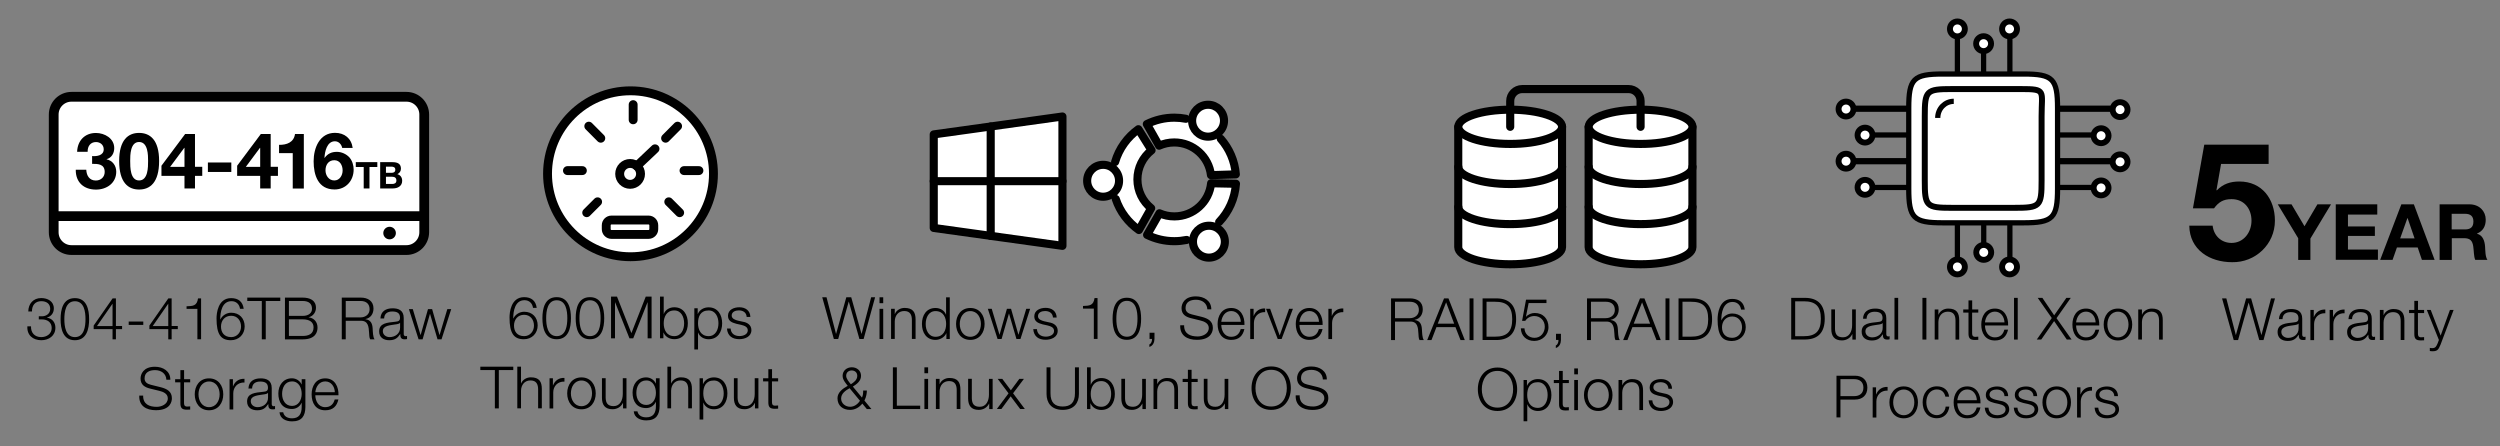 <?xml version="1.0" encoding="utf-8"?>
<!-- Generator: Adobe Illustrator 26.0.3, SVG Export Plug-In . SVG Version: 6.00 Build 0)  -->
<svg version="1.1" id="Layer_1" xmlns="http://www.w3.org/2000/svg" xmlns:xlink="http://www.w3.org/1999/xlink" x="0px" y="0px"
	 viewBox="0 0 385.41 68.77" style="enable-background:new 0 0 385.41 68.77;" xml:space="preserve">
<rect x="0" y="0" width="385.41" height="68.77" fill="#808080" stroke="none"/>
<style type="text/css">
	.st0{fill:#FFFFFF;stroke:#000000;stroke-width:1.505;stroke-linecap:round;stroke-linejoin:round;stroke-miterlimit:10;}
	.st1{fill:#FFFFFF;stroke:#000000;stroke-width:1.491;stroke-linecap:round;stroke-linejoin:round;stroke-miterlimit:10;}
	.st2{fill:#FFFFFF;stroke:#000000;stroke-width:1.25;stroke-linecap:round;stroke-linejoin:round;stroke-miterlimit:10;}
	.st3{fill:none;stroke:#000000;stroke-width:1.25;stroke-linecap:round;stroke-linejoin:round;stroke-miterlimit:10;}
	.st4{fill:#FFFFFF;stroke:#000000;stroke-width:1.37;stroke-miterlimit:10;}
	.st5{fill:none;stroke:#000000;stroke-width:1.37;stroke-miterlimit:10;}
	.st6{fill:none;stroke:#000000;stroke-width:1.37;stroke-linecap:round;stroke-miterlimit:10;}
	.st7{fill:#FFFFFF;stroke:#000000;stroke-width:0.809;stroke-miterlimit:10;}
	.st8{fill:#FFFFFF;stroke:#000000;stroke-width:0.92;stroke-miterlimit:10;}
	.st9{fill:#FFFFFF;stroke:#000000;stroke-width:0.961;stroke-miterlimit:10;}
	.st10{fill:#FFFFFF;stroke:#000000;stroke-width:0.961;stroke-miterlimit:10;}
	.st11{fill:#FFFFFF;stroke:#000000;stroke-width:0.915;stroke-miterlimit:10;}
</style>
<g>
	<g>
		<path d="M4.78,50.3c-0.04,1,0.56,1.67,1.58,1.67c0.83,0,1.61-0.5,1.61-1.4c0-0.89-0.67-1.33-1.51-1.33H5.98v-0.48h0.48
			c0.59,0.01,1.28-0.35,1.28-1.14c0-0.83-0.62-1.19-1.38-1.19c-0.95,0-1.45,0.66-1.43,1.59H4.36c0.01-1.19,0.77-2.07,1.99-2.07
			c0.99,0,1.95,0.49,1.95,1.6c0,0.68-0.39,1.23-1.06,1.4v0.02c0.82,0.13,1.3,0.73,1.3,1.56c0,1.23-1.01,1.92-2.17,1.92
			c-1.3,0-2.24-0.79-2.15-2.14H4.78z"/>
		<path d="M13.74,49.2c0,1.48-0.36,3.25-2.2,3.25c-1.84,0-2.2-1.77-2.2-3.24c0-1.48,0.36-3.25,2.2-3.25
			C13.38,45.95,13.74,47.73,13.74,49.2z M9.92,49.2c0,1.1,0.19,2.77,1.63,2.77s1.63-1.67,1.63-2.77c0-1.09-0.19-2.76-1.63-2.76
			S9.92,48.11,9.92,49.2z"/>
		<path d="M14.44,50.19l2.92-4.19h0.51v4.26h0.95v0.48h-0.95v1.57h-0.52v-1.57h-2.91V50.19z M17.35,50.27v-3.43h-0.02l-2.38,3.43
			H17.35z"/>
		<path d="M19.84,50.09v-0.52h2.25v0.52H19.84z"/>
		<path d="M23.03,50.19l2.92-4.19h0.51v4.26h0.95v0.48h-0.95v1.57h-0.52v-1.57h-2.91V50.19z M25.94,50.27v-3.43h-0.02l-2.38,3.43
			H25.94z"/>
		<path d="M28.76,47.22c0.99-0.04,1.6-0.05,1.77-1.22H31v6.3h-0.57v-4.68h-1.67V47.22z"/>
		<path d="M37,47.6c-0.1-0.69-0.58-1.17-1.31-1.17c-1.47,0-1.74,1.67-1.74,2.82h0.02c0.3-0.62,0.96-1.04,1.67-1.04
			c1.26,0,2.08,0.87,2.08,2.11c0,1.22-0.89,2.13-2.13,2.13c-1.53,0-2.21-0.89-2.21-3.35c0-0.75,0.19-3.14,2.25-3.14
			c1.11,0,1.8,0.55,1.94,1.65H37z M34.07,50.35c0,0.89,0.48,1.62,1.58,1.62c0.9,0,1.51-0.75,1.51-1.62c0-0.92-0.56-1.67-1.52-1.67
			C34.64,48.68,34.07,49.42,34.07,50.35z"/>
		<path d="M38.11,45.88h5.1v0.52h-2.24v5.91h-0.61V46.4h-2.24V45.88z"/>
		<path d="M43.93,45.88h2.72c1.08,0,2.06,0.38,2.06,1.58c0,0.68-0.45,1.3-1.12,1.44v0.02c0.83,0.11,1.36,0.73,1.36,1.57
			c0,0.61-0.22,1.83-2.3,1.83h-2.72V45.88z M44.54,48.7h2.11c0.98,0,1.45-0.49,1.45-1.09c0-0.8-0.5-1.21-1.45-1.21h-2.11V48.7z
			 M44.54,51.79h2.11c0.91,0.01,1.69-0.3,1.69-1.32c0-0.82-0.62-1.24-1.69-1.24h-2.11V51.79z"/>
		<path d="M52.69,45.88h2.94c1.06,0,1.95,0.51,1.95,1.67c0,0.81-0.42,1.48-1.25,1.64v0.02c0.84,0.11,1.08,0.68,1.12,1.45
			c0.03,0.44,0.03,1.32,0.3,1.65h-0.68c-0.15-0.25-0.15-0.73-0.17-1c-0.05-0.9-0.13-1.9-1.29-1.85H53.3v2.85h-0.61V45.88z
			 M53.3,48.93h2.29c0.75,0,1.39-0.47,1.39-1.25s-0.47-1.28-1.39-1.28H53.3V48.93z"/>
		<path d="M58.65,49.09c0.05-1.09,0.82-1.56,1.88-1.56c0.82,0,1.71,0.25,1.71,1.49v2.47c0,0.22,0.11,0.34,0.33,0.34
			c0.06,0,0.13-0.02,0.18-0.04v0.48c-0.13,0.03-0.22,0.04-0.37,0.04c-0.58,0-0.67-0.32-0.67-0.81H61.7c-0.4,0.6-0.8,0.95-1.69,0.95
			c-0.86,0-1.56-0.42-1.56-1.36c0-1.3,1.27-1.35,2.49-1.49c0.47-0.05,0.73-0.12,0.73-0.63c0-0.77-0.55-0.95-1.21-0.95
			c-0.7,0-1.22,0.32-1.24,1.08H58.65z M61.68,49.77h-0.02c-0.07,0.13-0.32,0.18-0.48,0.21c-0.96,0.17-2.16,0.16-2.16,1.07
			c0,0.57,0.5,0.92,1.04,0.92c0.86,0,1.63-0.55,1.62-1.46V49.77z"/>
		<path d="M63.04,47.66h0.6l1.19,3.98h0.02l1.13-3.98h0.64l1.13,3.98h0.02l1.19-3.98h0.6l-1.49,4.65h-0.62L66.3,48.4h-0.02
			l-1.13,3.91h-0.62L63.04,47.66z"/>
		<path d="M22.07,60.99c-0.03,1.32,0.93,1.73,2.1,1.73c0.68,0,1.7-0.37,1.7-1.31c0-0.73-0.73-1.02-1.32-1.16l-1.43-0.35
			c-0.76-0.19-1.45-0.55-1.45-1.55c0-0.63,0.4-1.81,2.21-1.81c1.27,0,2.39,0.68,2.38,2h-0.61c-0.04-0.98-0.85-1.48-1.75-1.48
			c-0.84,0-1.61,0.32-1.61,1.28c0,0.6,0.45,0.85,0.97,0.98l1.57,0.39c0.91,0.24,1.67,0.64,1.67,1.69c0,0.44-0.18,1.84-2.46,1.84
			c-1.52,0-2.64-0.68-2.57-2.25H22.07z"/>
		<path d="M28.37,58.46h0.95v0.48h-0.95v3.13c0,0.37,0.05,0.58,0.46,0.61c0.16,0,0.32-0.01,0.49-0.03v0.49
			c-0.17,0-0.33,0.02-0.5,0.02c-0.76,0-1.02-0.25-1.01-1.04v-3.18H27v-0.48h0.81v-1.4h0.57V58.46z"/>
		<path d="M34.42,60.79c0,1.33-0.77,2.46-2.2,2.46c-1.42,0-2.2-1.13-2.2-2.46c0-1.33,0.77-2.46,2.2-2.46
			C33.65,58.33,34.42,59.45,34.42,60.79z M30.6,60.79c0,0.99,0.54,1.98,1.63,1.98c1.09,0,1.63-0.99,1.63-1.98s-0.54-1.98-1.63-1.98
			C31.14,58.81,30.6,59.8,30.6,60.79z"/>
		<path d="M35.39,58.46h0.52v1.09h0.02c0.29-0.75,0.92-1.19,1.76-1.15v0.57c-1.03-0.05-1.73,0.7-1.73,1.67v2.48h-0.57V58.46z"/>
		<path d="M38.3,59.89c0.05-1.09,0.82-1.56,1.88-1.56c0.82,0,1.71,0.25,1.71,1.49v2.47c0,0.22,0.11,0.34,0.33,0.34
			c0.06,0,0.13-0.02,0.18-0.04v0.48c-0.13,0.03-0.22,0.04-0.37,0.04c-0.58,0-0.67-0.32-0.67-0.81h-0.02c-0.4,0.6-0.8,0.95-1.69,0.95
			c-0.86,0-1.56-0.42-1.56-1.36c0-1.3,1.27-1.35,2.49-1.49c0.47-0.05,0.73-0.12,0.73-0.63c0-0.77-0.55-0.95-1.21-0.95
			c-0.7,0-1.22,0.32-1.24,1.08H38.3z M41.32,60.57h-0.02c-0.07,0.13-0.32,0.18-0.48,0.21c-0.96,0.17-2.16,0.16-2.16,1.07
			c0,0.57,0.5,0.92,1.04,0.92c0.86,0,1.63-0.55,1.62-1.46V60.57z"/>
		<path d="M47.08,62.73c-0.01,1.39-0.54,2.23-2.06,2.23c-0.93,0-1.85-0.41-1.93-1.4h0.57c0.13,0.68,0.73,0.93,1.36,0.93
			c1.04,0,1.49-0.62,1.49-1.76V62.1h-0.02c-0.26,0.57-0.81,0.95-1.48,0.95c-1.49,0-2.1-1.06-2.1-2.39c0-1.28,0.76-2.34,2.1-2.34
			c0.68,0,1.25,0.42,1.48,0.94h0.02v-0.8h0.57V62.73z M46.51,60.73c0-0.91-0.42-1.93-1.49-1.93c-1.08,0-1.53,0.96-1.53,1.93
			c0,0.94,0.49,1.85,1.53,1.85C46,62.58,46.51,61.68,46.51,60.73z"/>
		<path d="M48.61,60.94c0.01,0.83,0.44,1.83,1.53,1.83c0.83,0,1.28-0.49,1.46-1.19h0.57c-0.24,1.05-0.85,1.67-2.03,1.67
			c-1.48,0-2.1-1.13-2.1-2.46c0-1.22,0.62-2.46,2.1-2.46c1.49,0,2.09,1.31,2.04,2.61H48.61z M51.62,60.46
			c-0.03-0.86-0.56-1.66-1.48-1.66c-0.93,0-1.44,0.81-1.53,1.66H51.62z"/>
	</g>
</g>
<g>
	<path class="st0" d="M62.66,38.55H11.02c-1.52,0-2.74-1.23-2.74-2.74V17.66c0-1.52,1.23-2.74,2.74-2.74h51.64
		c1.52,0,2.74,1.23,2.74,2.74V35.8C65.4,37.32,64.17,38.55,62.66,38.55z"/>
	<line class="st1" x1="8.86" y1="33.32" x2="64.95" y2="33.32"/>
	<g>
		<g>
			<path d="M14.2,24.06c0.73,0.06,1.79-0.08,1.79-1.04c0-0.71-0.56-1.12-1.19-1.12c-0.85,0-1.31,0.64-1.29,1.5h-1.62
				c0.06-1.71,1.17-2.9,2.9-2.9c1.34,0,2.82,0.83,2.82,2.33c0,0.79-0.4,1.5-1.18,1.71v0.02c0.92,0.2,1.49,0.97,1.49,1.91
				c0,1.76-1.48,2.76-3.12,2.76c-1.88,0-3.15-1.13-3.12-3.06h1.62c0.04,0.91,0.49,1.66,1.47,1.66c0.77,0,1.37-0.53,1.37-1.32
				c0-1.27-1.12-1.25-1.94-1.25V24.06z"/>
			<path d="M21.44,20.49c1.68,0,3.09,1.06,3.09,4.33c0,3.35-1.42,4.4-3.09,4.4c-1.66,0-3.07-1.06-3.07-4.4
				C18.37,21.55,19.78,20.49,21.44,20.49z M21.44,27.82c1.39,0,1.39-2.05,1.39-3c0-0.88,0-2.93-1.39-2.93
				c-1.37,0-1.37,2.05-1.37,2.93C20.07,25.77,20.07,27.82,21.44,27.82z"/>
			<path d="M28.44,27.11h-3.55v-1.56l3.65-4.89h1.52v5.05h1.12v1.4h-1.12v1.94h-1.62V27.11z M28.44,22.8h-0.04l-2.17,2.92h2.21V22.8
				z"/>
			<path d="M32.05,25.05h3.61v1.46h-3.61V25.05z"/>
			<path d="M40.11,27.11h-3.55v-1.56l3.65-4.89h1.52v5.05h1.12v1.4h-1.12v1.94h-1.62V27.11z M40.11,22.8h-0.04l-2.17,2.92h2.21V22.8
				z"/>
			<path d="M46.83,29.06h-1.7v-5.45h-2.11v-1.28c1.19,0.02,2.28-0.38,2.46-1.67h1.36V29.06z"/>
			<path d="M52.76,22.82c-0.11-0.56-0.54-1.04-1.13-1.04c-1.24,0-1.56,1.62-1.61,2.55l0.02,0.02c0.47-0.66,1.08-0.94,1.9-0.94
				c0.72,0,1.45,0.34,1.93,0.86c0.44,0.52,0.65,1.21,0.65,1.87c0,1.71-1.19,3.07-2.94,3.07c-2.54,0-3.23-2.22-3.23-4.34
				c0-2.05,0.91-4.39,3.3-4.39c1.45,0,2.53,0.85,2.72,2.33H52.76z M50.18,26.26c0,0.78,0.5,1.56,1.36,1.56
				c0.82,0,1.28-0.78,1.28-1.54c0-0.79-0.41-1.58-1.28-1.58C50.63,24.7,50.18,25.43,50.18,26.26z"/>
			<path d="M56.06,25.75h-1.21V25h3.32v0.75h-1.21v3.3h-0.89V25.75z"/>
			<path d="M58.61,25h1.91c0.77,0,1.29,0.25,1.29,1c0,0.4-0.2,0.67-0.55,0.85c0.49,0.14,0.74,0.52,0.74,1.03
				c0,0.82-0.7,1.17-1.43,1.17h-1.96V25z M59.5,26.64h0.9c0.31,0,0.54-0.14,0.54-0.48c0-0.39-0.3-0.47-0.61-0.47H59.5V26.64z
				 M59.5,28.36h0.95c0.35,0,0.66-0.11,0.66-0.53c0-0.41-0.26-0.58-0.64-0.58H59.5V28.36z"/>
		</g>
	</g>
	<circle cx="60.06" cy="35.93" r="0.97"/>
</g>
<g>
	<g>
		<g>
			<path d="M214.45,46h2.94c1.06,0,1.95,0.51,1.95,1.67c0,0.81-0.42,1.48-1.25,1.64v0.02c0.84,0.11,1.08,0.68,1.12,1.45
				c0.03,0.44,0.03,1.32,0.3,1.65h-0.67c-0.15-0.25-0.15-0.73-0.17-1c-0.05-0.9-0.12-1.9-1.29-1.85h-2.32v2.85h-0.61V46z
				 M215.06,49.05h2.29c0.75,0,1.39-0.47,1.39-1.25s-0.47-1.28-1.39-1.28h-2.29V49.05z"/>
			<path d="M222.62,46h0.68l2.52,6.43h-0.66l-0.78-2h-2.93l-0.77,2h-0.66L222.62,46z M221.65,49.9h2.53l-1.24-3.29L221.65,49.9z"/>
			<path d="M226.55,46h0.61v6.43h-0.61V46z"/>
			<path d="M228.56,46h2.22c1.94,0.04,2.95,1.11,2.95,3.21s-1.02,3.17-2.95,3.21h-2.22V46z M229.17,51.9h1.31
				c1.84,0.01,2.65-0.77,2.65-2.69c0-1.92-0.8-2.7-2.65-2.69h-1.31V51.9z"/>
			<path d="M235.02,50.62c0.03,0.87,0.69,1.46,1.55,1.46c0.97,0,1.58-0.8,1.58-1.72c0-0.93-0.68-1.64-1.61-1.64
				c-0.56,0-1.1,0.27-1.4,0.75h-0.49l0.61-3.27h3.15v0.52h-2.75l-0.41,2.09l0.02,0.02c0.31-0.37,0.85-0.58,1.33-0.58
				c1.3,0,2.12,0.91,2.12,2.18c0,1.23-0.98,2.13-2.19,2.13c-1.17,0-2.04-0.74-2.07-1.94H235.02z"/>
			<path d="M240.64,51.47v0.96c-0.01,0.52-0.25,1.07-0.79,1.22v-0.39c0.3-0.11,0.43-0.55,0.41-0.85h-0.38v-0.95H240.64z"/>
			<path d="M244.66,46h2.94c1.06,0,1.95,0.51,1.95,1.67c0,0.81-0.42,1.48-1.25,1.64v0.02c0.84,0.11,1.08,0.68,1.12,1.45
				c0.03,0.44,0.03,1.32,0.3,1.65h-0.67c-0.15-0.25-0.15-0.73-0.17-1c-0.05-0.9-0.12-1.9-1.29-1.85h-2.32v2.85h-0.61V46z
				 M245.27,49.05h2.29c0.75,0,1.39-0.47,1.39-1.25s-0.47-1.28-1.39-1.28h-2.29V49.05z"/>
			<path d="M252.83,46h0.68l2.52,6.43h-0.66l-0.78-2h-2.93l-0.77,2h-0.66L252.83,46z M251.86,49.9h2.53l-1.24-3.29L251.86,49.9z"/>
			<path d="M256.76,46h0.61v6.43h-0.61V46z"/>
			<path d="M258.77,46h2.22c1.94,0.04,2.95,1.11,2.95,3.21s-1.02,3.17-2.95,3.21h-2.22V46z M259.38,51.9h1.31
				c1.84,0.01,2.65-0.77,2.65-2.69c0-1.92-0.8-2.7-2.65-2.69h-1.31V51.9z"/>
			<path d="M268.41,47.72c-0.1-0.69-0.59-1.17-1.31-1.17c-1.47,0-1.74,1.67-1.74,2.82h0.02c0.3-0.62,0.96-1.04,1.67-1.04
				c1.26,0,2.08,0.87,2.08,2.11c0,1.22-0.89,2.13-2.13,2.13c-1.53,0-2.21-0.89-2.21-3.35c0-0.75,0.19-3.14,2.25-3.14
				c1.11,0,1.8,0.55,1.94,1.65H268.41z M265.47,50.46c0,0.89,0.48,1.62,1.58,1.62c0.9,0,1.51-0.75,1.51-1.62
				c0-0.92-0.56-1.67-1.52-1.67C266.05,48.8,265.47,49.53,265.47,50.46z"/>
			<path d="M230.86,56.66c2.02,0,3.03,1.59,3.03,3.35s-1.01,3.35-3.03,3.35c-2.03,0-3.03-1.59-3.03-3.35S228.83,56.66,230.86,56.66z
				 M230.86,62.84c1.69,0,2.41-1.42,2.41-2.83s-0.72-2.83-2.41-2.83c-1.7,0-2.42,1.42-2.42,2.83S229.16,62.84,230.86,62.84z"/>
			<path d="M234.88,58.58h0.52v0.88h0.02c0.26-0.63,0.91-1.02,1.66-1.02c1.41,0,2.09,1.14,2.09,2.46s-0.67,2.46-2.09,2.46
				c-0.69,0-1.37-0.35-1.61-1.02h-0.02v2.6h-0.57V58.58z M237.07,58.92c-1.25,0-1.63,0.93-1.63,1.98c0,0.96,0.42,1.98,1.63,1.98
				c1.08,0,1.52-1.02,1.52-1.98C238.6,59.94,238.16,58.92,237.07,58.92z"/>
			<path d="M240.91,58.58h0.95v0.48h-0.95v3.13c0,0.37,0.05,0.58,0.46,0.61c0.16,0,0.32-0.01,0.49-0.03v0.49
				c-0.17,0-0.33,0.02-0.5,0.02c-0.76,0-1.02-0.25-1.01-1.04v-3.18h-0.81v-0.48h0.81v-1.4h0.57V58.58z"/>
			<path d="M242.69,56.8h0.57v0.91h-0.57V56.8z M242.69,58.58h0.57v4.65h-0.57V58.58z"/>
			<path d="M248.59,60.9c0,1.33-0.77,2.46-2.2,2.46s-2.2-1.13-2.2-2.46c0-1.33,0.77-2.46,2.2-2.46S248.59,59.57,248.59,60.9z
				 M244.76,60.9c0,0.99,0.54,1.98,1.63,1.98s1.63-0.99,1.63-1.98s-0.54-1.98-1.63-1.98S244.76,59.91,244.76,60.9z"/>
			<path d="M249.52,58.58h0.57v0.8h0.02c0.21-0.56,0.83-0.94,1.49-0.94c1.3,0,1.7,0.68,1.7,1.79v2.99h-0.57v-2.9
				c0-0.8-0.26-1.4-1.18-1.4c-0.9,0-1.44,0.68-1.46,1.59v2.71h-0.57V58.58z"/>
			<path d="M257.21,59.94c-0.03-0.7-0.57-1.02-1.22-1.02c-0.5,0-1.1,0.2-1.1,0.8c0,0.5,0.58,0.68,0.96,0.78l0.76,0.17
				c0.65,0.1,1.32,0.48,1.32,1.29c0,1.01-1,1.4-1.86,1.4c-1.08,0-1.82-0.5-1.91-1.64h0.57c0.04,0.76,0.61,1.16,1.37,1.16
				c0.53,0,1.27-0.23,1.27-0.88c0-0.54-0.5-0.72-1.02-0.85l-0.73-0.16c-0.74-0.2-1.3-0.45-1.3-1.24c0-0.95,0.93-1.31,1.75-1.31
				c0.93,0,1.67,0.49,1.7,1.49H257.21z"/>
		</g>
	</g>
	<g>
		<g>
			<path class="st2" d="M224.81,19.55v18.55c0,1.46,3.58,2.64,8,2.64c4.42,0,8-1.18,8-2.64V19.55"/>
			<ellipse class="st2" cx="232.82" cy="19.55" rx="8" ry="2.64"/>
			<path class="st3" d="M240.82,25.73c0,1.46-3.58,2.64-8,2.64c-4.42,0-8-1.18-8-2.64"/>
			<path class="st3" d="M240.82,31.91c0,1.46-3.58,2.64-8,2.64c-4.42,0-8-1.18-8-2.64"/>
		</g>
		<g>
			<path class="st2" d="M244.91,19.55v18.55c0,1.46,3.58,2.64,8,2.64c4.42,0,8-1.18,8-2.64V19.55"/>
			<ellipse class="st2" cx="252.92" cy="19.55" rx="8" ry="2.64"/>
			<path class="st3" d="M260.92,25.73c0,1.46-3.58,2.64-8,2.64c-4.42,0-8-1.18-8-2.64"/>
			<path class="st3" d="M260.92,31.91c0,1.46-3.58,2.64-8,2.64c-4.42,0-8-1.18-8-2.64"/>
		</g>
		<path class="st3" d="M232.82,19.55v-3.97c0-1.02,0.83-1.85,1.85-1.85h16.4c1.02,0,1.85,0.83,1.85,1.85v3.97"/>
	</g>
</g>
<g>
	<g>
		<path d="M126.76,45.83h0.66l1.46,5.63h0.02l1.57-5.63h0.76l1.58,5.63h0.02l1.47-5.63h0.61l-1.77,6.43h-0.65l-1.63-5.75h-0.02
			l-1.62,5.75h-0.67L126.76,45.83z"/>
		<path d="M135.59,45.83h0.57v0.91h-0.57V45.83z M135.59,47.61h0.57v4.65h-0.57V47.61z"/>
		<path d="M137.37,47.61h0.57v0.8h0.02c0.21-0.56,0.83-0.94,1.49-0.94c1.31,0,1.7,0.68,1.7,1.79v2.99h-0.57v-2.9
			c0-0.8-0.26-1.4-1.18-1.4c-0.9,0-1.44,0.68-1.46,1.59v2.71h-0.57V47.61z"/>
		<path d="M146.42,52.26h-0.52v-0.88h-0.02c-0.24,0.6-0.98,1.02-1.66,1.02c-1.41,0-2.09-1.14-2.09-2.46s0.67-2.46,2.09-2.46
			c0.69,0,1.37,0.35,1.61,1.02h0.02v-2.66h0.57V52.26z M144.23,51.92c1.21,0,1.63-1.02,1.63-1.98c0-0.96-0.42-1.98-1.63-1.98
			c-1.08,0-1.52,1.02-1.52,1.98C142.7,50.9,143.15,51.92,144.23,51.92z"/>
		<path d="M151.79,49.94c0,1.33-0.77,2.46-2.2,2.46s-2.2-1.12-2.2-2.46c0-1.33,0.77-2.46,2.2-2.46S151.79,48.6,151.79,49.94z
			 M147.96,49.94c0,0.99,0.54,1.98,1.63,1.98c1.09,0,1.63-0.99,1.63-1.98s-0.54-1.98-1.63-1.98
			C148.5,47.95,147.96,48.95,147.96,49.94z"/>
		<path d="M152.29,47.61h0.6l1.19,3.98h0.02l1.13-3.98h0.64l1.13,3.98h0.02l1.19-3.98h0.6l-1.49,4.65h-0.62l-1.14-3.91h-0.02
			l-1.13,3.91h-0.62L152.29,47.61z"/>
		<path d="M162.33,48.97c-0.03-0.7-0.57-1.02-1.21-1.02c-0.5,0-1.1,0.2-1.1,0.8c0,0.5,0.58,0.68,0.96,0.78l0.76,0.17
			c0.65,0.1,1.32,0.48,1.32,1.29c0,1.01-1,1.39-1.86,1.39c-1.08,0-1.82-0.5-1.91-1.64h0.57c0.04,0.77,0.61,1.16,1.37,1.16
			c0.53,0,1.27-0.23,1.27-0.88c0-0.54-0.5-0.72-1.02-0.85l-0.73-0.16c-0.74-0.2-1.3-0.45-1.3-1.24c0-0.95,0.93-1.31,1.75-1.31
			c0.93,0,1.67,0.49,1.7,1.49H162.33z"/>
		<path d="M166.97,47.17c0.99-0.04,1.6-0.05,1.77-1.22h0.46v6.3h-0.57v-4.68h-1.67V47.17z"/>
		<path d="M175.92,49.14c0,1.48-0.36,3.25-2.2,3.25c-1.84,0-2.2-1.77-2.2-3.24c0-1.48,0.36-3.25,2.2-3.25
			C175.56,45.9,175.92,47.68,175.92,49.14z M172.1,49.14c0,1.1,0.19,2.77,1.63,2.77s1.63-1.67,1.63-2.77c0-1.09-0.19-2.76-1.63-2.76
			S172.1,48.05,172.1,49.14z"/>
		<path d="M177.98,51.3v0.96c-0.01,0.52-0.25,1.07-0.79,1.22V53.1c0.3-0.11,0.43-0.55,0.41-0.85h-0.38V51.3H177.98z"/>
		<path d="M182.55,50.14c-0.03,1.32,0.93,1.73,2.1,1.73c0.68,0,1.7-0.37,1.7-1.31c0-0.73-0.73-1.02-1.32-1.16l-1.43-0.35
			c-0.76-0.19-1.45-0.55-1.45-1.55c0-0.63,0.4-1.81,2.21-1.81c1.27,0,2.39,0.68,2.38,2h-0.61c-0.04-0.98-0.85-1.48-1.75-1.48
			c-0.84,0-1.61,0.32-1.61,1.28c0,0.6,0.45,0.85,0.97,0.98l1.57,0.39c0.91,0.24,1.67,0.64,1.67,1.69c0,0.44-0.18,1.84-2.46,1.84
			c-1.52,0-2.64-0.68-2.57-2.25H182.55z"/>
		<path d="M188.28,50.09c0.01,0.83,0.44,1.83,1.53,1.83c0.83,0,1.28-0.49,1.46-1.19h0.57c-0.24,1.05-0.85,1.67-2.03,1.67
			c-1.48,0-2.1-1.13-2.1-2.46c0-1.22,0.62-2.46,2.1-2.46c1.49,0,2.09,1.31,2.04,2.61H188.28z M191.29,49.61
			c-0.03-0.86-0.56-1.66-1.48-1.66c-0.93,0-1.44,0.81-1.53,1.66H191.29z"/>
		<path d="M192.74,47.61h0.52v1.09h0.02c0.29-0.75,0.92-1.19,1.76-1.15v0.57c-1.03-0.05-1.73,0.7-1.73,1.67v2.48h-0.57V47.61z"/>
		<path d="M195.18,47.61h0.63l1.46,4.08h0.02l1.44-4.08h0.59l-1.74,4.65h-0.6L195.18,47.61z"/>
		<path d="M200.33,50.09c0.01,0.83,0.44,1.83,1.53,1.83c0.83,0,1.28-0.49,1.46-1.19h0.57c-0.24,1.05-0.85,1.67-2.03,1.67
			c-1.48,0-2.1-1.13-2.1-2.46c0-1.22,0.62-2.46,2.1-2.46c1.49,0,2.09,1.31,2.04,2.61H200.33z M203.34,49.61
			c-0.03-0.86-0.56-1.66-1.48-1.66c-0.93,0-1.44,0.81-1.53,1.66H203.34z"/>
		<path d="M204.79,47.61h0.52v1.09h0.02c0.29-0.75,0.92-1.19,1.76-1.15v0.57c-1.03-0.05-1.73,0.7-1.73,1.67v2.48h-0.57V47.61z"/>
		<path d="M132.94,62.22c-0.47,0.58-1.13,0.97-1.89,0.97c-1.11,0-1.94-0.64-1.94-1.8c0-0.92,0.86-1.52,1.58-1.91
			c-0.35-0.46-0.79-0.93-0.79-1.55c0-0.78,0.64-1.31,1.42-1.31s1.42,0.52,1.42,1.31c0,0.8-0.62,1.26-1.26,1.67l1.4,1.69
			c0.15-0.31,0.19-0.59,0.19-1.08h0.57c0,0.36-0.08,0.99-0.38,1.54l1.08,1.31h-0.71L132.94,62.22z M130.98,59.85
			c-0.61,0.33-1.31,0.82-1.31,1.59c0,0.76,0.67,1.27,1.39,1.27c0.64,0,1.16-0.4,1.52-0.92L130.98,59.85z M130.45,57.94
			c0,0.45,0.44,0.95,0.72,1.3c0.45-0.28,0.99-0.67,0.99-1.3c0-0.53-0.39-0.83-0.86-0.83C130.84,57.11,130.45,57.4,130.45,57.94z"/>
		<path d="M137.65,56.63h0.61v5.91h3.6v0.52h-4.21V56.63z"/>
		<path d="M142.51,56.63h0.57v0.91h-0.57V56.63z M142.51,58.41h0.57v4.65h-0.57V58.41z"/>
		<path d="M144.28,58.41h0.57v0.8h0.02c0.21-0.56,0.83-0.94,1.49-0.94c1.31,0,1.7,0.68,1.7,1.79v2.99h-0.57v-2.9
			c0-0.8-0.26-1.4-1.18-1.4c-0.9,0-1.44,0.68-1.46,1.59v2.71h-0.57V58.41z"/>
		<path d="M153.02,63.06h-0.52v-0.84h-0.02c-0.3,0.62-0.91,0.97-1.6,0.97c-1.17,0-1.63-0.69-1.63-1.77v-3.02h0.57v3.03
			c0.03,0.84,0.34,1.28,1.24,1.28c0.97,0,1.4-0.92,1.4-1.86v-2.44h0.57V63.06z"/>
		<path d="M155.48,60.64l-1.67-2.23h0.71l1.32,1.76l1.3-1.76h0.71l-1.67,2.22l1.81,2.42h-0.72l-1.46-1.95l-1.43,1.95h-0.7
			L155.48,60.64z"/>
		<path d="M161.34,56.63h0.61v3.98c-0.01,1.49,0.7,2.06,1.88,2.06c1.19,0,1.9-0.57,1.89-2.06v-3.98h0.61v4.11
			c0,1.32-0.71,2.45-2.5,2.45c-1.78,0-2.49-1.13-2.49-2.45V56.63z"/>
		<path d="M167.58,56.63h0.57v2.67h0.02c0.24-0.67,0.92-1.02,1.61-1.02c1.41,0,2.09,1.14,2.09,2.46s-0.67,2.46-2.09,2.46
			c-0.75,0-1.4-0.39-1.66-1.02h-0.02v0.88h-0.52V56.63z M169.78,58.75c-1.21,0-1.63,1.02-1.63,1.98c0,0.96,0.42,1.98,1.63,1.98
			c1.08,0,1.52-1.02,1.52-1.98C171.3,59.77,170.86,58.75,169.78,58.75z"/>
		<path d="M176.64,63.06h-0.52v-0.84h-0.02c-0.3,0.62-0.91,0.97-1.6,0.97c-1.17,0-1.63-0.69-1.63-1.77v-3.02h0.57v3.03
			c0.03,0.84,0.34,1.28,1.24,1.28c0.97,0,1.4-0.92,1.4-1.86v-2.44h0.57V63.06z"/>
		<path d="M177.83,58.41h0.57v0.8h0.02c0.21-0.56,0.83-0.94,1.49-0.94c1.31,0,1.7,0.68,1.7,1.79v2.99h-0.57v-2.9
			c0-0.8-0.26-1.4-1.18-1.4c-0.9,0-1.44,0.68-1.46,1.59v2.71h-0.57V58.41z"/>
		<path d="M183.69,58.41h0.95v0.48h-0.95v3.13c0,0.37,0.05,0.58,0.46,0.61c0.16,0,0.32-0.01,0.49-0.03v0.49
			c-0.17,0-0.33,0.02-0.5,0.02c-0.76,0-1.02-0.25-1.01-1.04v-3.18h-0.81v-0.48h0.81v-1.4h0.57V58.41z"/>
		<path d="M189.35,63.06h-0.52v-0.84h-0.02c-0.3,0.62-0.91,0.97-1.6,0.97c-1.17,0-1.63-0.69-1.63-1.77v-3.02h0.57v3.03
			c0.03,0.84,0.34,1.28,1.24,1.28c0.97,0,1.4-0.92,1.4-1.86v-2.44h0.57V63.06z"/>
		<path d="M195.97,56.49c2.02,0,3.03,1.59,3.03,3.35s-1.01,3.35-3.03,3.35c-2.03,0-3.03-1.59-3.03-3.35S193.95,56.49,195.97,56.49z
			 M195.97,62.67c1.69,0,2.41-1.42,2.41-2.83s-0.72-2.83-2.41-2.83c-1.7,0-2.42,1.42-2.42,2.83S194.27,62.67,195.97,62.67z"/>
		<path d="M200.36,60.94c-0.03,1.32,0.93,1.73,2.1,1.73c0.67,0,1.7-0.37,1.7-1.3c0-0.73-0.73-1.02-1.32-1.16l-1.43-0.35
			c-0.76-0.19-1.45-0.55-1.45-1.55c0-0.63,0.41-1.81,2.21-1.81c1.27,0,2.39,0.68,2.38,2h-0.61c-0.04-0.98-0.85-1.48-1.76-1.48
			c-0.84,0-1.61,0.32-1.61,1.28c0,0.6,0.45,0.86,0.97,0.98l1.57,0.39c0.91,0.24,1.67,0.64,1.67,1.69c0,0.44-0.18,1.84-2.46,1.84
			c-1.52,0-2.64-0.69-2.57-2.25H200.36z"/>
	</g>
</g>
<g>
	<g>
		<g>
			<path d="M82.17,47.45c-0.1-0.69-0.58-1.17-1.31-1.17c-1.47,0-1.74,1.67-1.74,2.82h0.02c0.3-0.62,0.96-1.04,1.67-1.04
				c1.26,0,2.08,0.87,2.08,2.11c0,1.22-0.89,2.13-2.13,2.13c-1.53,0-2.21-0.89-2.21-3.35c0-0.75,0.19-3.14,2.25-3.14
				c1.11,0,1.8,0.55,1.94,1.65H82.17z M79.24,50.2c0,0.89,0.48,1.62,1.57,1.62c0.9,0,1.51-0.75,1.51-1.62
				c0-0.92-0.56-1.67-1.52-1.67C79.82,48.53,79.24,49.27,79.24,50.2z"/>
			<path d="M88.02,49.05c0,1.48-0.36,3.25-2.2,3.25c-1.84,0-2.2-1.77-2.2-3.24c0-1.48,0.36-3.25,2.2-3.25
				C87.66,45.81,88.02,47.58,88.02,49.05z M84.2,49.05c0,1.1,0.19,2.77,1.63,2.77s1.63-1.67,1.63-2.77c0-1.09-0.19-2.76-1.63-2.76
				S84.2,47.96,84.2,49.05z"/>
			<path d="M93.15,49.05c0,1.48-0.36,3.25-2.2,3.25s-2.2-1.77-2.2-3.24c0-1.48,0.36-3.25,2.2-3.25S93.15,47.58,93.15,49.05z
				 M89.33,49.05c0,1.1,0.19,2.77,1.63,2.77s1.63-1.67,1.63-2.77c0-1.09-0.19-2.76-1.63-2.76S89.33,47.96,89.33,49.05z"/>
			<path d="M94.22,45.73h0.9l2.22,5.63l2.21-5.63h0.9v6.43h-0.61v-5.55h-0.02l-2.2,5.55h-0.58l-2.21-5.55h-0.02v5.55h-0.61V45.73z"
				/>
			<path d="M101.75,45.73h0.57v2.66h0.02c0.24-0.67,0.92-1.02,1.61-1.02c1.41,0,2.09,1.14,2.09,2.46s-0.67,2.46-2.09,2.46
				c-0.75,0-1.4-0.39-1.66-1.02h-0.02v0.88h-0.52V45.73z M103.95,47.86c-1.21,0-1.63,1.02-1.63,1.98s0.42,1.98,1.63,1.98
				c1.08,0,1.52-1.02,1.52-1.98S105.03,47.86,103.95,47.86z"/>
			<path d="M107.04,47.52h0.52v0.88h0.02c0.26-0.63,0.91-1.02,1.66-1.02c1.41,0,2.09,1.14,2.09,2.46s-0.67,2.46-2.09,2.46
				c-0.69,0-1.37-0.35-1.61-1.02h-0.02v2.6h-0.57V47.52z M109.24,47.86c-1.25,0-1.63,0.93-1.63,1.98c0,0.96,0.42,1.98,1.63,1.98
				c1.08,0,1.52-1.02,1.52-1.98S110.32,47.86,109.24,47.86z"/>
			<path d="M115.11,48.87c-0.03-0.7-0.57-1.02-1.21-1.02c-0.5,0-1.1,0.2-1.1,0.8c0,0.5,0.58,0.68,0.96,0.78l0.76,0.17
				c0.65,0.1,1.32,0.48,1.32,1.29c0,1.01-1,1.4-1.86,1.4c-1.08,0-1.82-0.5-1.91-1.64h0.57c0.04,0.77,0.61,1.16,1.37,1.16
				c0.53,0,1.27-0.23,1.27-0.88c0-0.54-0.5-0.72-1.02-0.85l-0.73-0.16c-0.74-0.2-1.3-0.45-1.3-1.24c0-0.95,0.93-1.31,1.75-1.31
				c0.93,0,1.67,0.49,1.7,1.49H115.11z"/>
			<path d="M74.04,56.53h5.09v0.52H76.9v5.91h-0.61v-5.91h-2.24V56.53z"/>
			<path d="M79.75,56.53h0.57v2.58h0.02c0.21-0.56,0.83-0.94,1.49-0.94c1.31,0,1.7,0.68,1.7,1.79v2.99h-0.57v-2.9
				c0-0.8-0.26-1.4-1.18-1.4c-0.9,0-1.44,0.68-1.46,1.59v2.71h-0.57V56.53z"/>
			<path d="M84.72,58.32h0.52v1.09h0.02c0.29-0.75,0.92-1.19,1.76-1.15v0.57c-1.03-0.05-1.73,0.7-1.73,1.67v2.47h-0.57V58.32z"/>
			<path d="M91.84,60.64c0,1.33-0.77,2.46-2.2,2.46s-2.2-1.13-2.2-2.46s0.77-2.46,2.2-2.46S91.84,59.31,91.84,60.64z M88.01,60.64
				c0,0.99,0.54,1.98,1.63,1.98s1.63-0.99,1.63-1.98s-0.54-1.98-1.63-1.98S88.01,59.65,88.01,60.64z"/>
			<path d="M96.57,62.96h-0.52v-0.84h-0.02c-0.3,0.62-0.91,0.97-1.6,0.97c-1.17,0-1.63-0.68-1.63-1.76v-3.02h0.57v3.02
				c0.03,0.84,0.34,1.28,1.24,1.28c0.97,0,1.4-0.92,1.4-1.86v-2.44h0.57V62.96z"/>
			<path d="M101.69,62.58c-0.01,1.39-0.54,2.23-2.06,2.23c-0.93,0-1.85-0.41-1.93-1.4h0.57c0.13,0.68,0.73,0.93,1.36,0.93
				c1.04,0,1.49-0.62,1.49-1.75v-0.63h-0.02c-0.26,0.57-0.81,0.95-1.48,0.95c-1.48,0-2.1-1.06-2.1-2.39c0-1.28,0.76-2.34,2.1-2.34
				c0.68,0,1.25,0.42,1.48,0.94h0.02v-0.8h0.57V62.58z M101.12,60.58c0-0.91-0.42-1.93-1.49-1.93c-1.08,0-1.53,0.96-1.53,1.93
				c0,0.94,0.49,1.85,1.53,1.85C100.61,62.43,101.12,61.53,101.12,60.58z"/>
			<path d="M102.89,56.53h0.57v2.58h0.02c0.21-0.56,0.83-0.94,1.49-0.94c1.31,0,1.7,0.68,1.7,1.79v2.99h-0.57v-2.9
				c0-0.8-0.26-1.4-1.18-1.4c-0.9,0-1.44,0.68-1.46,1.59v2.71h-0.57V56.53z"/>
			<path d="M107.85,58.32h0.52v0.88h0.02c0.26-0.63,0.91-1.02,1.66-1.02c1.41,0,2.09,1.14,2.09,2.46s-0.67,2.46-2.09,2.46
				c-0.69,0-1.37-0.35-1.61-1.02h-0.02v2.6h-0.57V58.32z M110.05,58.66c-1.25,0-1.63,0.93-1.63,1.98c0,0.96,0.42,1.98,1.63,1.98
				c1.08,0,1.52-1.02,1.52-1.98S111.13,58.66,110.05,58.66z"/>
			<path d="M116.91,62.96h-0.52v-0.84h-0.02c-0.3,0.62-0.91,0.97-1.6,0.97c-1.17,0-1.63-0.68-1.63-1.76v-3.02h0.57v3.02
				c0.03,0.84,0.34,1.28,1.24,1.28c0.97,0,1.4-0.92,1.4-1.86v-2.44h0.57V62.96z"/>
			<path d="M119.01,58.32h0.95v0.48h-0.95v3.13c0,0.37,0.05,0.59,0.46,0.61c0.16,0,0.32-0.01,0.49-0.03V63
				c-0.17,0-0.33,0.02-0.5,0.02c-0.76,0-1.02-0.25-1.01-1.04v-3.18h-0.81v-0.48h0.81v-1.4h0.57V58.32z"/>
		</g>
	</g>
	<g>
		<circle class="st4" cx="97.2" cy="26.79" r="12.79"/>
		<path class="st5" d="M99.98,36.14h-5.71c-0.45,0-0.81-0.36-0.81-0.81v-0.6c0-0.45,0.36-0.81,0.81-0.81h5.71
			c0.45,0,0.81,0.36,0.81,0.81v0.6C100.79,35.77,100.43,36.14,99.98,36.14z"/>
		<circle class="st5" cx="97.14" cy="26.81" r="1.61"/>
		<line class="st6" x1="98.18" y1="25.59" x2="100.98" y2="22.94"/>
		<line class="st6" x1="102.61" y1="21.31" x2="104.46" y2="19.45"/>
		<line class="st6" x1="105.45" y1="26.3" x2="107.75" y2="26.3"/>
		<line class="st6" x1="103.1" y1="31.11" x2="104.78" y2="32.79"/>
		<line class="st6" x1="97.61" y1="16.13" x2="97.61" y2="18.47"/>
		<line class="st6" x1="92.62" y1="21.31" x2="90.77" y2="19.45"/>
		<line class="st6" x1="89.78" y1="26.3" x2="87.48" y2="26.3"/>
		<line class="st6" x1="92.13" y1="31.11" x2="90.45" y2="32.79"/>
	</g>
</g>
<g>
	<g>
		<g>
			<polygon class="st2" points="163.79,37.9 143.95,35.14 143.95,20.72 163.79,17.96 			"/>
			<line class="st2" x1="143.95" y1="27.93" x2="163.79" y2="27.93"/>
			<line class="st2" x1="152.73" y1="19.5" x2="152.73" y2="36.37"/>
		</g>
	</g>
	<g>
		<g>
			<path class="st2" d="M172.01,30.68c0.65,1.95,1.92,3.62,3.57,4.78l1.89-3.36c-1.29-1.04-2.12-2.64-2.12-4.44
				c0-1.82,0.85-3.44,2.18-4.49l-2.03-3.25c-1.7,1.22-2.99,2.99-3.59,5.05"/>
			<path class="st2" d="M172.52,27.87c0,1.36-1.1,2.46-2.46,2.46c-1.36,0-2.46-1.1-2.46-2.46c0-1.36,1.1-2.46,2.46-2.46
				C171.41,25.4,172.52,26.51,172.52,27.87z"/>
			<path class="st2" d="M187.95,34.22c1.48-1.56,2.43-3.61,2.59-5.89l-3.83-0.08c-0.29,2.87-2.72,5.11-5.67,5.11
				c-0.82,0-1.59-0.17-2.3-0.48l-1.9,3.33c1.27,0.62,2.69,0.97,4.2,0.97c0.65,0,1.29-0.07,1.9-0.19"/>
			<path class="st2" d="M188.83,37.26c0,1.36-1.1,2.46-2.46,2.46c-1.36,0-2.46-1.1-2.46-2.46c0-1.36,1.1-2.46,2.46-2.46
				C187.72,34.79,188.83,35.89,188.83,37.26z"/>
			<path class="st2" d="M182.82,18.31c-0.58-0.11-1.17-0.17-1.78-0.17c-1.52,0-2.96,0.36-4.24,0.99l1.89,3.33
				c0.72-0.32,1.51-0.5,2.34-0.5c2.92,0,5.33,2.2,5.66,5.04l3.83-0.12c-0.17-2.09-1.02-3.99-2.32-5.48"/>
			<path class="st2" d="M188.7,18.61c0,1.36-1.1,2.46-2.46,2.46c-1.36,0-2.46-1.1-2.46-2.46c0-1.36,1.1-2.46,2.46-2.46
				C187.6,16.14,188.7,17.25,188.7,18.61z"/>
		</g>
	</g>
</g>
<g>
	<g>
		<path class="st7" d="M317.2,16.69v12.38c0,4.57-0.71,5.28-5.28,5.28h-12.38c-4.57,0-5.28-0.71-5.28-5.28V16.69
			c0-4.57,0.71-5.28,5.28-5.28h12.38C316.49,11.41,317.2,12.12,317.2,16.69z"/>
		<path class="st8" d="M314.74,27.84v-9.91c0-3.98,0.78-4.2-3.2-4.2h-10.61c-3.98,0-4.2,0.22-4.2,4.2v9.91c0,3.98,0.22,4.2,4.2,4.2
			h9.61C314.51,32.04,314.74,31.82,314.74,27.84z"/>
		<line class="st7" x1="301.76" y1="11.36" x2="301.76" y2="5.36"/>
		<line class="st7" x1="305.8" y1="11.36" x2="305.8" y2="7.79"/>
		<line class="st7" x1="309.85" y1="11.36" x2="309.85" y2="5.36"/>
		<line class="st7" x1="301.76" y1="40.08" x2="301.76" y2="34.08"/>
		<line class="st7" x1="309.85" y1="40.08" x2="309.85" y2="34.08"/>
		<line class="st7" x1="294.25" y1="28.9" x2="288.25" y2="28.9"/>
		<line class="st9" x1="294.25" y1="24.85" x2="285.78" y2="24.85"/>
		<line class="st7" x1="294.25" y1="20.81" x2="288.25" y2="20.81"/>
		<line class="st9" x1="294.25" y1="16.76" x2="285.78" y2="16.76"/>
		<line class="st7" x1="322.97" y1="28.9" x2="316.97" y2="28.9"/>
		<line class="st10" x1="325.43" y1="24.85" x2="316.97" y2="24.85"/>
		<line class="st7" x1="322.97" y1="20.81" x2="316.97" y2="20.81"/>
		<line class="st10" x1="325.43" y1="16.76" x2="316.97" y2="16.76"/>
		<path class="st7" d="M298.73,18.18c0-1.42,1.1-2.56,2.47-2.56"/>
		<circle class="st11" cx="301.76" cy="41.15" r="1.15"/>
		<circle class="st11" cx="309.8" cy="41.15" r="1.15"/>
		<circle class="st11" cx="301.76" cy="4.46" r="1.15"/>
		<circle class="st11" cx="309.8" cy="4.46" r="1.15"/>
		<circle class="st11" cx="287.52" cy="28.88" r="1.15"/>
		<circle class="st11" cx="287.52" cy="20.83" r="1.15"/>
		<circle class="st11" cx="284.59" cy="24.85" r="1.15"/>
		<circle class="st11" cx="284.59" cy="16.81" r="1.15"/>
		<circle class="st11" cx="323.91" cy="28.97" r="1.15"/>
		<circle class="st11" cx="323.91" cy="20.92" r="1.15"/>
		<circle class="st11" cx="326.84" cy="24.95" r="1.15"/>
		<circle class="st11" cx="326.84" cy="16.9" r="1.15"/>
		<circle class="st11" cx="305.8" cy="6.73" r="1.15"/>
		<line class="st7" x1="305.82" y1="34.28" x2="305.82" y2="37.85"/>
		<circle class="st11" cx="305.82" cy="38.91" r="1.15"/>
	</g>
	<g>
		<g>
			<path d="M276.14,45.92h2.22c1.94,0.04,2.95,1.11,2.95,3.21c0,2.11-1.02,3.17-2.95,3.21h-2.22V45.92z M276.75,51.83h1.31
				c1.84,0.01,2.65-0.77,2.65-2.69c0-1.92-0.8-2.7-2.65-2.69h-1.31V51.83z"/>
			<path d="M286.09,52.35h-0.52v-0.84h-0.02c-0.3,0.62-0.91,0.97-1.6,0.97c-1.17,0-1.63-0.68-1.63-1.76v-3.02h0.57v3.02
				c0.03,0.84,0.34,1.28,1.24,1.28c0.97,0,1.4-0.92,1.4-1.86v-2.44h0.57V52.35z"/>
			<path d="M287.21,49.13c0.05-1.09,0.82-1.56,1.88-1.56c0.82,0,1.71,0.25,1.71,1.49v2.47c0,0.22,0.11,0.34,0.33,0.34
				c0.06,0,0.14-0.02,0.18-0.04v0.48c-0.13,0.03-0.22,0.04-0.37,0.04c-0.58,0-0.67-0.32-0.67-0.81h-0.02
				c-0.4,0.6-0.8,0.95-1.69,0.95c-0.86,0-1.56-0.42-1.56-1.36c0-1.31,1.27-1.35,2.49-1.49c0.47-0.05,0.73-0.12,0.73-0.63
				c0-0.76-0.55-0.95-1.22-0.95c-0.7,0-1.22,0.32-1.24,1.08H287.21z M290.24,49.81h-0.02c-0.07,0.13-0.32,0.18-0.48,0.21
				c-0.96,0.17-2.16,0.16-2.16,1.07c0,0.57,0.5,0.92,1.04,0.92c0.86,0,1.63-0.55,1.62-1.46V49.81z"/>
			<path d="M292.06,45.92h0.57v6.43h-0.57V45.92z"/>
			<path d="M296.37,45.92h0.61v6.43h-0.61V45.92z"/>
			<path d="M298.26,47.71h0.57v0.8h0.02c0.21-0.56,0.83-0.94,1.49-0.94c1.31,0,1.7,0.68,1.7,1.79v2.99h-0.57v-2.9
				c0-0.8-0.26-1.4-1.18-1.4c-0.9,0-1.44,0.68-1.46,1.59v2.71h-0.57V47.71z"/>
			<path d="M304.03,47.71h0.95v0.48h-0.95v3.13c0,0.37,0.05,0.58,0.46,0.61c0.16,0,0.32-0.01,0.49-0.03v0.49
				c-0.17,0-0.33,0.02-0.5,0.02c-0.76,0-1.02-0.25-1.01-1.04v-3.18h-0.81v-0.48h0.81v-1.4h0.57V47.71z"/>
			<path d="M306.01,50.18c0.01,0.83,0.44,1.83,1.53,1.83c0.83,0,1.28-0.49,1.46-1.19h0.57c-0.24,1.05-0.85,1.67-2.03,1.67
				c-1.48,0-2.1-1.13-2.1-2.46c0-1.22,0.62-2.46,2.1-2.46c1.49,0,2.09,1.3,2.04,2.61H306.01z M309.02,49.7
				c-0.03-0.85-0.56-1.66-1.48-1.66c-0.93,0-1.44,0.81-1.53,1.66H309.02z"/>
			<path d="M310.49,45.92h0.57v6.43h-0.57V45.92z"/>
			<path d="M314.14,45.92h0.72l1.82,2.69l1.88-2.69h0.68l-2.2,3.13l2.32,3.29h-0.74l-1.95-2.84l-1.98,2.84H314l2.31-3.31
				L314.14,45.92z"/>
			<path d="M320.06,50.18c0.01,0.83,0.44,1.83,1.53,1.83c0.83,0,1.28-0.49,1.46-1.19h0.57c-0.24,1.05-0.85,1.67-2.03,1.67
				c-1.48,0-2.1-1.13-2.1-2.46c0-1.22,0.62-2.46,2.1-2.46c1.49,0,2.09,1.3,2.04,2.61H320.06z M323.07,49.7
				c-0.03-0.85-0.56-1.66-1.48-1.66c-0.93,0-1.44,0.81-1.53,1.66H323.07z"/>
			<path d="M328.71,50.03c0,1.33-0.77,2.46-2.2,2.46c-1.42,0-2.2-1.12-2.2-2.46c0-1.33,0.77-2.46,2.2-2.46
				C327.93,47.57,328.71,48.7,328.71,50.03z M324.88,50.03c0,0.99,0.54,1.98,1.63,1.98c1.09,0,1.63-0.99,1.63-1.98
				s-0.54-1.98-1.63-1.98C325.42,48.05,324.88,49.04,324.88,50.03z"/>
			<path d="M329.64,47.71h0.57v0.8h0.02c0.21-0.56,0.83-0.94,1.49-0.94c1.31,0,1.7,0.68,1.7,1.79v2.99h-0.57v-2.9
				c0-0.8-0.26-1.4-1.18-1.4c-0.9,0-1.44,0.68-1.46,1.59v2.71h-0.57V47.71z"/>
			<path d="M283.12,57.92h2.85c1.15,0,1.91,0.67,1.91,1.84s-0.76,1.84-1.91,1.84h-2.24v2.75h-0.61V57.92z M283.73,61.07h2.11
				c0.85,0,1.43-0.43,1.43-1.31c0-0.88-0.58-1.31-1.43-1.31h-2.11V61.07z"/>
			<path d="M288.7,59.71h0.52v1.09h0.02c0.29-0.75,0.92-1.19,1.76-1.15v0.57c-1.03-0.05-1.73,0.7-1.73,1.67v2.48h-0.57V59.71z"/>
			<path d="M295.68,62.03c0,1.33-0.77,2.46-2.2,2.46c-1.42,0-2.2-1.12-2.2-2.46c0-1.33,0.77-2.46,2.2-2.46
				C294.91,59.57,295.68,60.7,295.68,62.03z M291.86,62.03c0,0.99,0.54,1.98,1.63,1.98c1.09,0,1.63-0.99,1.63-1.98
				s-0.54-1.98-1.63-1.98C292.4,60.05,291.86,61.04,291.86,62.03z"/>
			<path d="M299.91,61.16c-0.15-0.69-0.58-1.12-1.31-1.12c-1.09,0-1.63,0.99-1.63,1.98s0.54,1.98,1.63,1.98
				c0.7,0,1.28-0.55,1.35-1.32h0.57c-0.15,1.12-0.88,1.8-1.92,1.8c-1.42,0-2.2-1.12-2.2-2.46c0-1.33,0.77-2.46,2.2-2.46
				c0.99,0,1.75,0.53,1.88,1.59H299.91z"/>
			<path d="M301.75,62.18c0.01,0.83,0.44,1.83,1.53,1.83c0.83,0,1.28-0.49,1.46-1.19h0.57c-0.24,1.05-0.85,1.67-2.03,1.67
				c-1.48,0-2.1-1.13-2.1-2.46c0-1.22,0.62-2.46,2.1-2.46c1.49,0,2.09,1.3,2.04,2.61H301.75z M304.76,61.7
				c-0.03-0.85-0.56-1.66-1.48-1.66c-0.93,0-1.44,0.81-1.53,1.66H304.76z"/>
			<path d="M309.02,61.07c-0.03-0.7-0.57-1.02-1.21-1.02c-0.5,0-1.1,0.2-1.1,0.8c0,0.5,0.58,0.68,0.96,0.78l0.76,0.17
				c0.65,0.1,1.32,0.48,1.32,1.29c0,1.01-1,1.4-1.86,1.4c-1.08,0-1.82-0.5-1.91-1.64h0.57c0.04,0.77,0.61,1.16,1.37,1.16
				c0.53,0,1.27-0.23,1.27-0.88c0-0.54-0.5-0.72-1.02-0.85l-0.73-0.16c-0.74-0.2-1.3-0.45-1.3-1.24c0-0.95,0.93-1.3,1.75-1.3
				c0.93,0,1.67,0.49,1.7,1.49H309.02z"/>
			<path d="M313.49,61.07c-0.03-0.7-0.57-1.02-1.21-1.02c-0.5,0-1.1,0.2-1.1,0.8c0,0.5,0.58,0.68,0.96,0.78l0.76,0.17
				c0.65,0.1,1.32,0.48,1.32,1.29c0,1.01-1,1.4-1.86,1.4c-1.08,0-1.82-0.5-1.91-1.64h0.57c0.04,0.77,0.61,1.16,1.37,1.16
				c0.53,0,1.27-0.23,1.27-0.88c0-0.54-0.5-0.72-1.02-0.85l-0.73-0.16c-0.74-0.2-1.3-0.45-1.3-1.24c0-0.95,0.93-1.3,1.75-1.3
				c0.93,0,1.67,0.49,1.7,1.49H313.49z"/>
			<path d="M319.27,62.03c0,1.33-0.77,2.46-2.2,2.46s-2.2-1.12-2.2-2.46c0-1.33,0.77-2.46,2.2-2.46S319.27,60.7,319.27,62.03z
				 M315.45,62.03c0,0.99,0.54,1.98,1.63,1.98c1.09,0,1.63-0.99,1.63-1.98s-0.54-1.98-1.63-1.98
				C315.99,60.05,315.45,61.04,315.45,62.03z"/>
			<path d="M320.21,59.71h0.52v1.09h0.02c0.29-0.75,0.92-1.19,1.76-1.15v0.57c-1.03-0.05-1.73,0.7-1.73,1.67v2.48h-0.57V59.71z"/>
			<path d="M325.95,61.07c-0.03-0.7-0.57-1.02-1.21-1.02c-0.5,0-1.1,0.2-1.1,0.8c0,0.5,0.58,0.68,0.96,0.78l0.76,0.17
				c0.65,0.1,1.32,0.48,1.32,1.29c0,1.01-1,1.4-1.86,1.4c-1.08,0-1.82-0.5-1.91-1.64h0.57c0.04,0.77,0.61,1.16,1.37,1.16
				c0.53,0,1.27-0.23,1.27-0.88c0-0.54-0.5-0.72-1.02-0.85l-0.73-0.16c-0.74-0.2-1.3-0.45-1.3-1.24c0-0.95,0.93-1.3,1.75-1.3
				c0.93,0,1.67,0.49,1.7,1.49H325.95z"/>
		</g>
	</g>
</g>
<g>
	<g>
		<path d="M342.56,46h0.66l1.46,5.63h0.02l1.57-5.63h0.77l1.58,5.63h0.02l1.47-5.63h0.61l-1.77,6.43h-0.65l-1.63-5.75h-0.02
			l-1.62,5.75h-0.67L342.56,46z"/>
		<path d="M351.33,49.2c0.05-1.09,0.82-1.56,1.88-1.56c0.82,0,1.71,0.25,1.71,1.49v2.47c0,0.22,0.11,0.34,0.33,0.34
			c0.06,0,0.14-0.02,0.18-0.04v0.48c-0.13,0.03-0.22,0.04-0.37,0.04c-0.58,0-0.67-0.32-0.67-0.81h-0.02c-0.4,0.6-0.8,0.95-1.69,0.95
			c-0.86,0-1.56-0.42-1.56-1.36c0-1.31,1.27-1.35,2.49-1.5c0.47-0.05,0.73-0.12,0.73-0.63c0-0.77-0.55-0.95-1.22-0.95
			c-0.7,0-1.22,0.32-1.24,1.08H351.33z M354.36,49.89h-0.02c-0.07,0.13-0.32,0.18-0.48,0.21c-0.96,0.17-2.16,0.16-2.16,1.07
			c0,0.57,0.5,0.92,1.04,0.92c0.86,0,1.63-0.55,1.62-1.46V49.89z"/>
		<path d="M356.18,47.78h0.52v1.09h0.02c0.29-0.75,0.92-1.19,1.76-1.15v0.57c-1.03-0.05-1.73,0.7-1.73,1.67v2.48h-0.57V47.78z"/>
		<path d="M359.15,47.78h0.52v1.09h0.02c0.29-0.75,0.92-1.19,1.76-1.15v0.57c-1.03-0.05-1.73,0.7-1.73,1.67v2.48h-0.57V47.78z"/>
		<path d="M362.05,49.2c0.05-1.09,0.82-1.56,1.88-1.56c0.82,0,1.71,0.25,1.71,1.49v2.47c0,0.22,0.11,0.34,0.33,0.34
			c0.06,0,0.14-0.02,0.18-0.04v0.48c-0.13,0.03-0.22,0.04-0.37,0.04c-0.58,0-0.67-0.32-0.67-0.81h-0.02c-0.4,0.6-0.8,0.95-1.69,0.95
			c-0.86,0-1.56-0.42-1.56-1.36c0-1.31,1.27-1.35,2.49-1.5c0.47-0.05,0.73-0.12,0.73-0.63c0-0.77-0.55-0.95-1.22-0.95
			c-0.7,0-1.22,0.32-1.24,1.08H362.05z M365.08,49.89h-0.02c-0.07,0.13-0.32,0.18-0.48,0.21c-0.96,0.17-2.16,0.16-2.16,1.07
			c0,0.57,0.5,0.92,1.04,0.92c0.86,0,1.63-0.55,1.62-1.46V49.89z"/>
		<path d="M366.89,47.78h0.57v0.8h0.02c0.21-0.56,0.83-0.94,1.49-0.94c1.31,0,1.7,0.68,1.7,1.79v2.99h-0.57v-2.9
			c0-0.8-0.26-1.4-1.18-1.4c-0.9,0-1.44,0.68-1.46,1.59v2.71h-0.57V47.78z"/>
		<path d="M372.76,47.78h0.95v0.48h-0.95v3.13c0,0.37,0.05,0.58,0.46,0.61c0.16,0,0.32-0.01,0.49-0.03v0.49
			c-0.17,0-0.33,0.02-0.5,0.02c-0.76,0-1.02-0.25-1.01-1.04v-3.18h-0.81v-0.48h0.81v-1.4h0.57V47.78z"/>
		<path d="M374.13,47.78h0.6l1.53,3.96l1.43-3.96h0.57l-2.02,5.36c-0.32,0.78-0.51,1.01-1.22,1.01c-0.22-0.01-0.34-0.01-0.43-0.04
			v-0.48c0.13,0.03,0.26,0.04,0.39,0.04c0.5,0,0.62-0.3,0.81-0.73l0.2-0.53L374.13,47.78z"/>
	</g>
	<g>
		<g>
			<path d="M349.74,25.27h-7.33l-0.71,4.03l0.05,0.05c0.96-0.99,2.08-1.37,3.48-1.37c3.5,0,5.48,2.72,5.48,6.04
				c0,3.65-3.02,6.47-6.6,6.4c-3.45,0-6.55-1.9-6.6-5.63h3.6c0.18,1.57,1.35,2.66,2.92,2.66c1.88,0,3.07-1.65,3.07-3.43
				c0-1.85-1.14-3.32-3.07-3.32c-1.29,0-2,0.46-2.71,1.42h-3.25l1.75-9.82h9.92V25.27z"/>
		</g>
		<g>
			<path d="M354.3,36.73l-3.15-5.23h2.12l2,3.38l1.99-3.38h2.1l-3.18,5.28v3.29h-1.88V36.73z"/>
			<path d="M360.08,31.5h6.41v1.58h-4.52v1.83h4.15v1.46h-4.15v2.1h4.62v1.58h-6.5V31.5z"/>
			<path d="M370.2,31.5h1.93l3.2,8.56h-1.96l-0.65-1.91h-3.2l-0.67,1.91h-1.91L370.2,31.5z M370.02,36.75h2.22l-1.08-3.14h-0.02
				L370.02,36.75z"/>
			<path d="M376.08,31.5h4.62c1.54,0,2.51,1.07,2.51,2.36c0,1.01-0.41,1.76-1.35,2.15v0.02c0.92,0.24,1.19,1.14,1.25,2
				c0.04,0.54,0.02,1.55,0.36,2.03h-1.88c-0.23-0.54-0.2-1.37-0.3-2.05c-0.13-0.9-0.48-1.29-1.43-1.29h-1.88v3.35h-1.88V31.5z
				 M377.96,35.37h2.06c0.84,0,1.29-0.36,1.29-1.22c0-0.83-0.46-1.19-1.29-1.19h-2.06V35.37z"/>
		</g>
	</g>
</g>
</svg>

